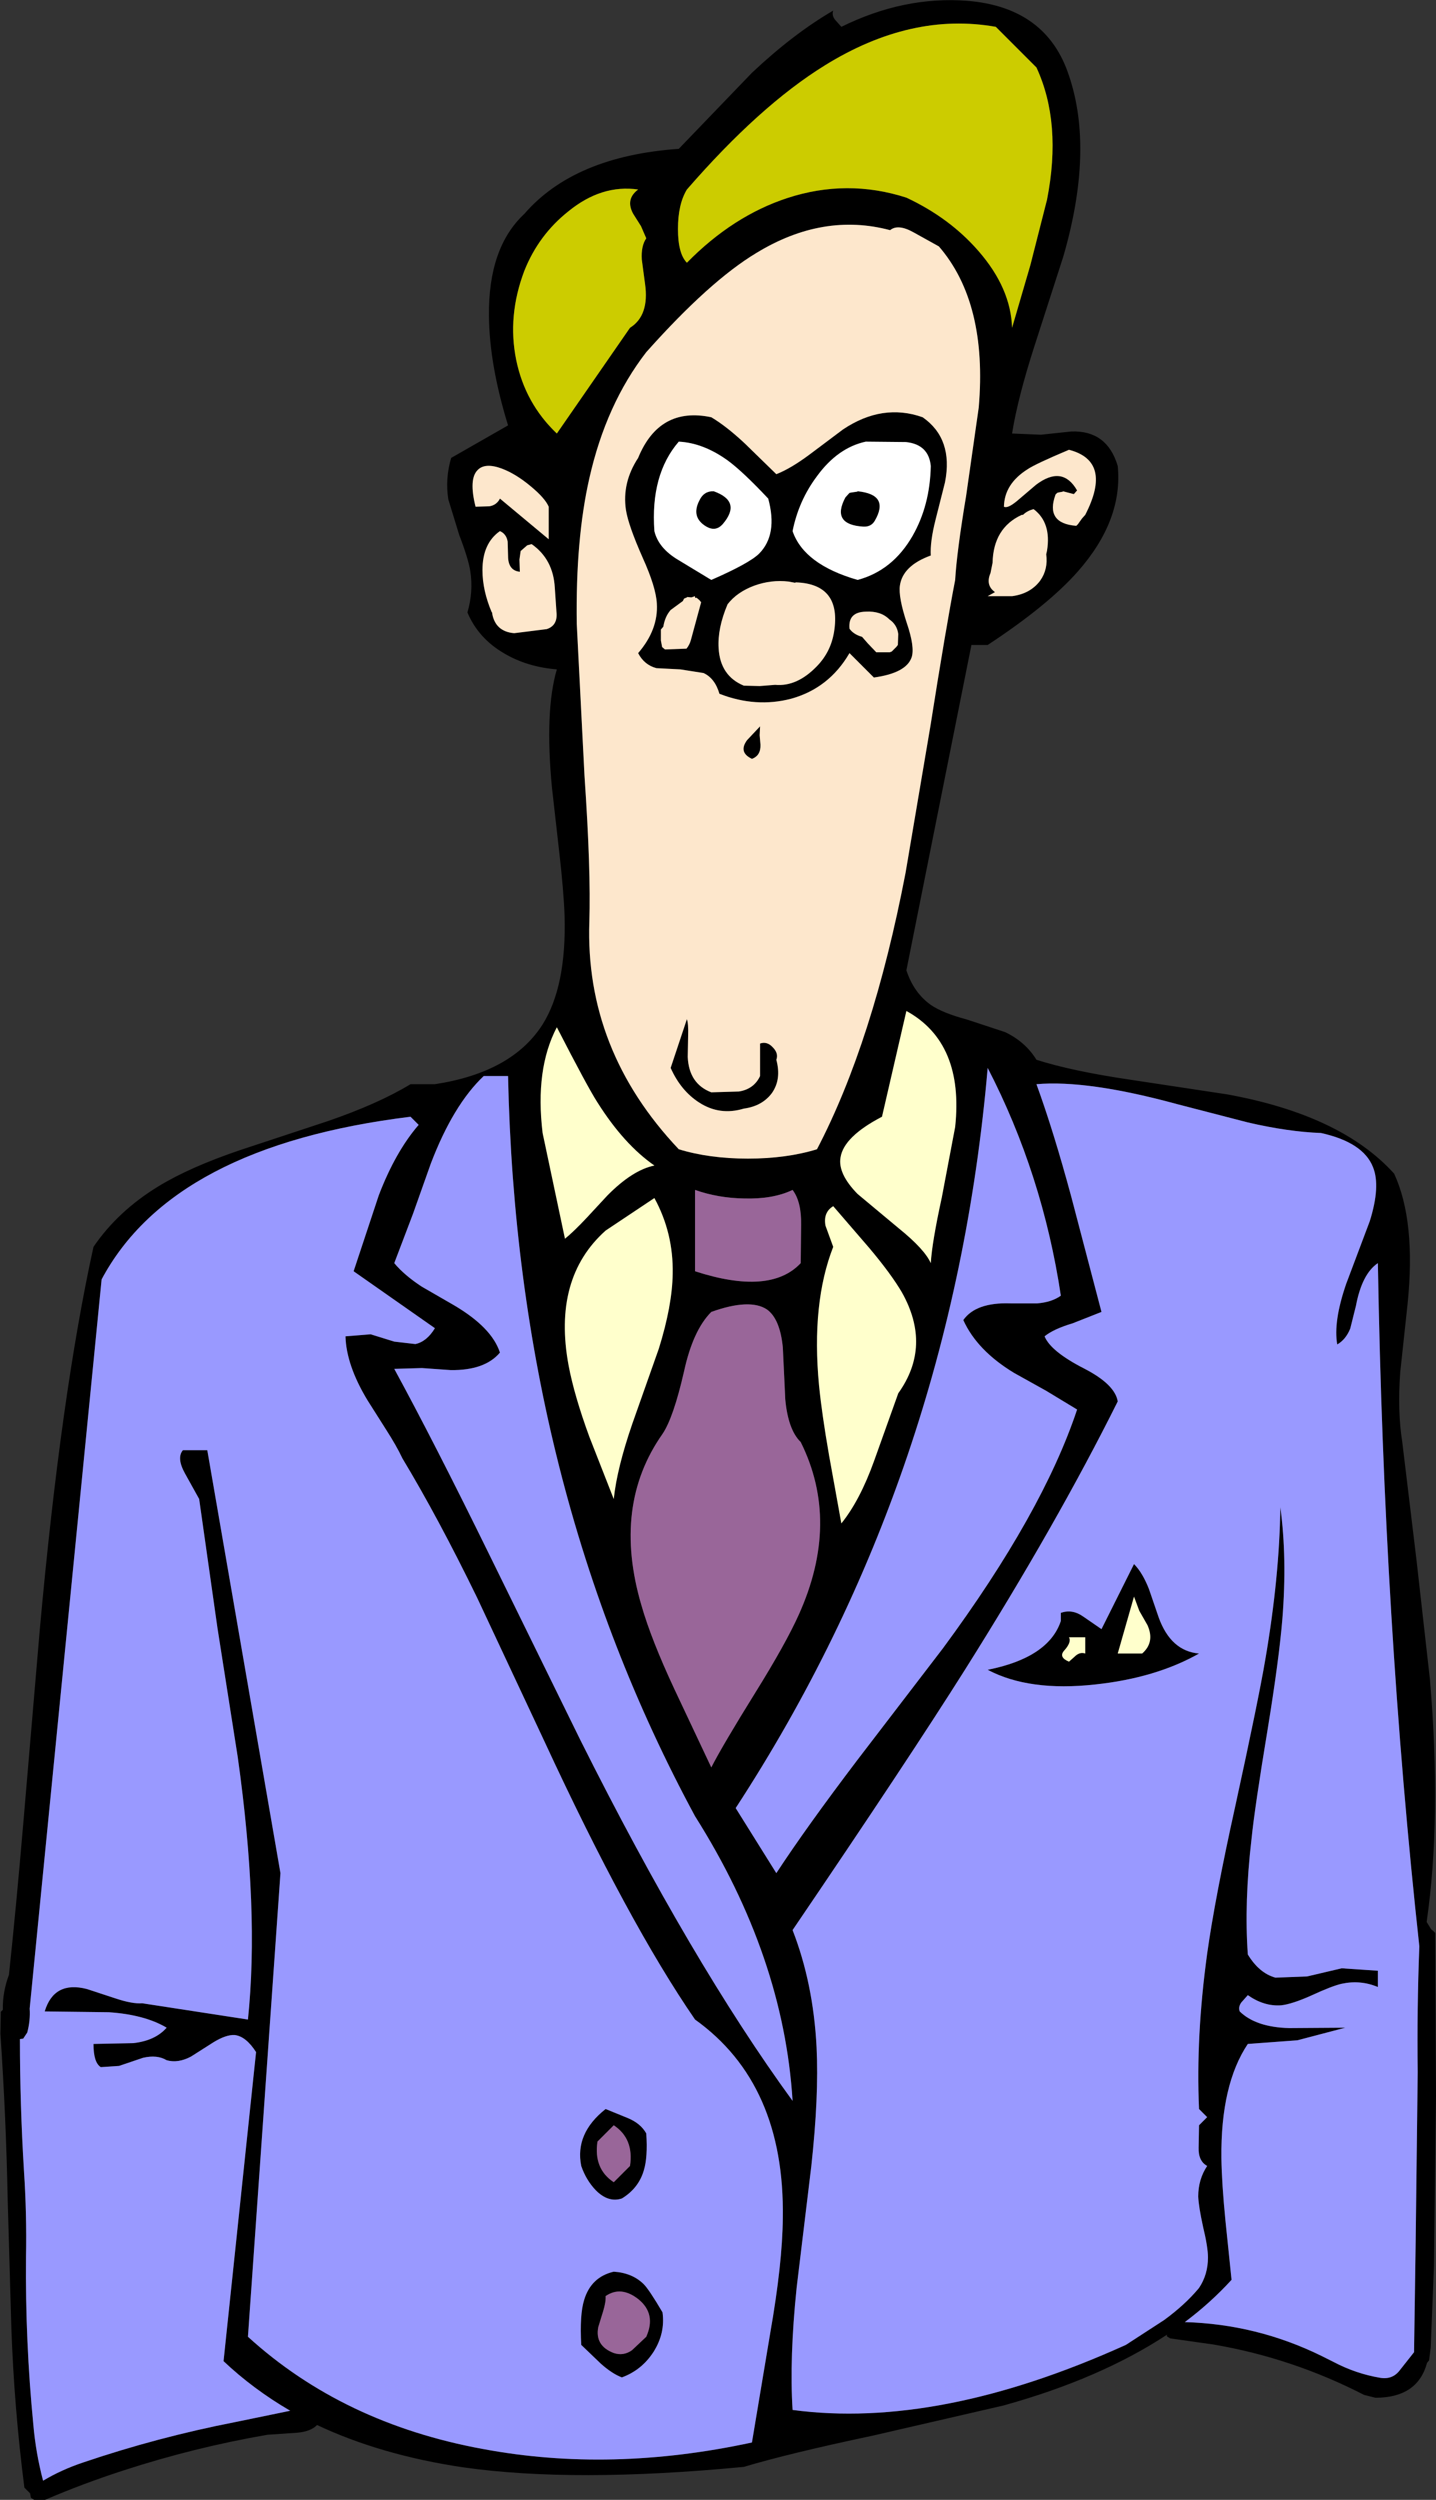 <?xml version="1.0" encoding="UTF-8" standalone="no"?>
<svg xmlns:xlink="http://www.w3.org/1999/xlink" height="307.35px" width="176.65px" xmlns="http://www.w3.org/2000/svg">
  <rect width="100%" height="100%" fill="#333333" stroke="none"/>
  <g transform="matrix(1.0, 0.0, 0.0, 1.0, 88.5, 163.15)">
    <path d="M14.0 -161.85 Q13.8 -161.3 14.2 -160.75 L15.0 -159.85 Q22.7 -163.65 30.5 -163.05 40.25 -162.25 43.0 -153.85 46.1 -144.7 42.3 -131.6 L38.8 -120.75 Q36.7 -114.25 36.0 -109.85 L39.55 -109.7 43.3 -110.1 Q47.7 -110.25 49.0 -105.85 49.65 -99.2 44.1 -92.9 40.45 -88.75 33.0 -83.85 L31.0 -83.85 23.0 -43.85 Q23.9 -41.1 26.0 -39.6 27.45 -38.6 30.45 -37.8 L35.15 -36.25 Q37.65 -35.05 39.0 -32.85 43.4 -31.45 50.55 -30.4 L62.45 -28.6 Q76.5 -26.05 83.0 -18.85 85.7 -13.0 84.65 -2.8 L83.75 5.55 Q83.4 10.4 84.0 14.15 L85.75 28.65 87.4 43.3 Q88.85 60.35 87.0 73.15 L87.55 74.05 87.8 74.25 88.05 74.5 88.15 94.55 87.9 115.4 87.5 125.45 87.3 127.05 87.1 127.3 87.05 127.35 Q85.9 131.65 80.7 131.65 L79.3 131.3 Q70.45 126.75 60.75 125.1 L55.45 124.35 55.05 124.1 55.05 123.9 Q46.85 129.3 34.95 132.6 L18.9 136.3 Q8.5 138.5 3.0 140.15 -17.9 142.15 -31.55 140.2 -41.65 138.7 -49.5 135.0 -50.25 135.8 -51.95 135.95 L-55.6 136.2 Q-64.6 137.75 -73.35 140.6 -78.3 142.2 -82.95 144.2 L-84.3 144.2 -84.7 143.95 -84.75 143.65 -84.8 143.4 -85.0 143.2 -85.5 142.7 Q-86.75 133.0 -87.1 123.15 L-87.55 107.45 Q-87.75 97.15 -88.45 86.9 L-88.4 84.2 -88.15 83.95 Q-88.2 81.8 -87.4 79.65 -86.55 71.7 -85.65 61.2 L-83.6 37.15 Q-81.0 8.35 -77.0 -9.85 -74.0 -14.25 -69.0 -17.3 -65.15 -19.65 -58.95 -21.75 L-48.2 -25.3 Q-41.95 -27.45 -38.0 -29.85 L-35.0 -29.85 Q-25.5 -31.3 -21.75 -37.2 -18.8 -41.9 -19.05 -50.55 -19.15 -53.55 -19.7 -58.35 L-20.6 -66.3 Q-21.5 -75.75 -20.0 -80.85 -23.65 -81.15 -26.45 -82.8 -29.65 -84.65 -31.0 -87.85 -30.25 -90.4 -30.65 -92.95 -30.9 -94.5 -32.0 -97.35 L-33.35 -101.75 Q-33.75 -104.3 -33.0 -106.85 L-26.0 -110.85 Q-28.3 -118.3 -28.35 -124.3 -28.45 -132.7 -24.0 -136.85 -17.85 -143.95 -5.0 -144.85 L4.0 -154.2 Q9.1 -159.0 14.0 -161.85 M34.0 -159.85 Q23.6 -161.7 12.95 -155.1 4.95 -150.15 -4.0 -139.85 -5.1 -138.05 -5.1 -135.0 -5.1 -131.95 -4.0 -130.85 1.65 -136.6 8.35 -138.8 15.7 -141.2 23.0 -138.85 28.35 -136.35 31.9 -132.25 35.85 -127.7 36.0 -122.85 L38.25 -130.55 40.3 -138.6 Q42.15 -148.05 39.0 -154.85 L34.0 -159.85 M27.0 -132.85 L23.85 -134.6 Q21.95 -135.65 21.0 -134.85 12.75 -137.05 4.55 -132.05 -1.2 -128.6 -9.0 -119.85 -13.95 -113.45 -16.0 -104.35 -17.7 -96.9 -17.55 -86.45 L-16.6 -67.8 Q-15.8 -56.1 -16.0 -49.85 -16.55 -34.05 -5.0 -21.85 -1.25 -20.7 3.5 -20.7 8.25 -20.7 12.0 -21.85 18.9 -35.05 22.9 -55.85 L25.95 -73.85 Q27.85 -85.9 29.0 -91.85 29.2 -95.3 30.35 -102.2 L31.9 -113.05 Q33.0 -125.9 27.0 -132.85 M7.0 -104.85 Q8.8 -105.55 11.2 -107.35 L15.2 -110.35 Q20.05 -113.6 25.0 -111.85 28.8 -109.2 27.75 -103.85 L26.6 -99.3 Q25.9 -96.55 26.0 -94.85 22.55 -93.6 22.2 -91.15 22.0 -89.75 23.05 -86.55 24.05 -83.6 23.65 -82.35 23.0 -80.4 19.0 -79.85 L16.0 -82.85 Q13.5 -78.55 8.85 -77.25 4.5 -76.1 0.0 -77.85 -0.55 -79.75 -1.95 -80.4 L-4.8 -80.85 -7.75 -81.0 Q-9.25 -81.4 -10.0 -82.85 -7.5 -85.75 -7.7 -88.95 -7.8 -90.95 -9.45 -94.6 -11.2 -98.55 -11.5 -100.45 -12.0 -103.8 -10.0 -106.85 -7.4 -113.2 -1.0 -111.85 0.85 -110.75 3.1 -108.65 L7.0 -104.85 M6.0 -101.85 Q2.85 -105.2 1.0 -106.55 -2.0 -108.7 -5.0 -108.85 -8.5 -104.8 -8.0 -97.85 -7.5 -95.75 -5.05 -94.3 L-1.0 -91.85 Q3.7 -93.9 4.9 -95.1 7.2 -97.45 6.0 -101.85 M16.0 -102.55 L16.25 -102.6 16.95 -102.7 17.0 -102.75 Q21.0 -102.35 19.1 -99.1 18.65 -98.35 17.7 -98.4 13.7 -98.65 15.5 -102.0 L16.0 -102.55 M18.0 -108.85 Q14.55 -108.1 12.0 -104.6 9.75 -101.6 9.0 -97.85 10.4 -93.75 17.0 -91.85 21.3 -93.0 23.75 -97.25 25.9 -101.0 26.0 -105.85 25.75 -108.5 22.95 -108.8 L18.0 -108.85 M8.5 -91.65 Q6.4 -91.9 4.3 -91.15 2.15 -90.35 1.0 -88.85 -0.25 -85.9 -0.1 -83.45 0.1 -80.05 3.0 -78.85 L4.95 -78.8 6.85 -78.95 Q9.55 -78.7 12.0 -81.25 13.7 -83.0 14.1 -85.45 15.05 -91.35 9.4 -91.55 L9.3 -91.5 8.5 -91.65 M20.95 -82.95 L21.2 -83.05 21.75 -83.6 21.95 -83.85 22.0 -85.2 Q21.85 -86.35 20.9 -87.0 19.85 -88.05 18.0 -87.95 15.8 -87.9 16.0 -85.85 16.5 -85.15 17.55 -84.85 L18.25 -84.05 19.3 -82.95 20.95 -82.95 M36.6 -101.55 L38.95 -103.55 Q42.2 -106.0 44.0 -102.85 L43.6 -102.4 42.25 -102.75 42.25 -102.7 41.7 -102.6 41.55 -102.55 41.35 -102.35 Q40.05 -98.8 43.9 -98.5 L44.1 -98.7 44.6 -99.4 45.0 -99.85 Q48.4 -106.45 43.0 -107.85 38.85 -106.1 37.9 -105.45 35.05 -103.65 35.0 -100.85 35.45 -100.6 36.6 -101.55 M37.35 -99.85 L37.2 -99.85 Q33.7 -98.25 33.6 -93.95 L33.35 -92.7 Q32.7 -91.2 33.9 -90.35 L33.0 -89.85 36.0 -89.85 Q38.25 -90.15 39.45 -91.75 40.45 -93.15 40.2 -95.0 L40.3 -95.45 Q40.85 -98.9 38.65 -100.55 37.85 -100.35 37.35 -99.85 M5.0 -73.85 L4.95 -72.75 5.05 -71.6 Q5.1 -70.25 4.0 -69.85 2.3 -70.65 3.4 -72.15 L5.0 -73.85 M6.45 -28.75 Q5.25 -27.15 3.0 -26.85 0.05 -25.95 -2.5 -27.6 -4.75 -29.05 -6.0 -31.85 L-4.0 -37.85 Q-3.8 -37.25 -3.85 -35.8 L-3.9 -33.2 Q-3.75 -29.9 -1.0 -28.85 L2.4 -28.95 Q4.25 -29.25 5.0 -30.85 L5.0 -34.85 Q5.85 -35.15 6.55 -34.4 7.3 -33.65 7.0 -32.85 7.65 -30.45 6.45 -28.75 M13.05 -12.45 L14.0 -9.85 Q11.3 -2.95 12.25 7.15 12.6 10.7 13.5 15.85 L15.0 24.15 Q17.3 21.3 19.05 16.4 L22.0 8.15 Q26.15 2.35 22.45 -4.25 21.1 -6.55 18.4 -9.75 L14.0 -14.85 Q12.75 -14.1 13.05 -12.45 M14.9 -20.85 Q14.55 -18.85 17.0 -16.35 L22.1 -12.1 Q25.25 -9.55 26.0 -7.85 26.15 -10.4 27.35 -15.9 L29.0 -24.6 Q30.1 -34.95 23.0 -38.85 L20.0 -25.85 Q15.3 -23.4 14.9 -20.85 M10.0 -7.85 L10.05 -12.55 Q10.1 -15.4 9.0 -16.85 6.6 -15.7 3.05 -15.8 -0.15 -15.85 -3.0 -16.85 L-3.0 -6.85 Q6.25 -3.85 10.0 -7.85 M35.8 -2.9 L39.1 -2.9 Q40.9 -3.05 42.0 -3.85 39.75 -18.8 33.0 -31.85 28.65 18.3 2.0 59.15 L7.0 67.15 Q10.7 61.5 17.0 53.2 L27.5 39.5 Q39.75 22.9 44.0 10.15 L40.2 7.85 36.25 5.65 Q31.7 2.9 30.0 -0.85 31.55 -3.05 35.8 -2.9 M80.0 -13.0 Q81.35 -17.3 80.4 -19.65 79.2 -22.7 74.0 -23.85 69.95 -24.0 65.0 -25.15 L56.3 -27.4 Q45.3 -30.4 39.0 -29.85 41.1 -24.1 43.3 -15.95 L47.0 -1.85 43.45 -0.45 Q41.1 0.25 40.0 1.15 40.75 3.0 44.85 5.1 48.65 7.05 49.0 9.15 41.5 24.2 30.2 42.15 23.2 53.25 9.0 74.15 11.55 80.7 11.95 88.55 12.25 94.55 11.3 103.2 L9.5 118.1 Q8.6 126.8 9.0 133.15 27.0 135.55 50.0 125.15 L54.7 122.1 Q57.3 120.2 59.0 118.15 60.1 116.5 60.1 114.4 60.1 113.15 59.5 110.65 58.95 108.15 58.9 106.9 58.9 104.8 60.0 103.15 58.9 102.55 58.95 100.9 L59.0 98.15 60.0 97.15 59.0 96.15 Q58.6 87.25 60.0 77.05 60.95 70.25 63.45 58.95 66.3 45.9 67.15 40.9 68.9 30.7 69.0 22.15 69.85 28.45 69.25 35.9 68.85 40.8 67.45 49.4 65.85 59.05 65.45 63.0 64.55 70.75 65.0 77.15 66.4 79.45 68.4 80.0 L72.3 79.85 76.55 78.85 81.0 79.15 81.0 81.15 Q78.85 80.25 76.55 80.75 75.4 81.0 72.8 82.2 70.45 83.25 69.1 83.4 67.0 83.55 65.0 82.15 L64.2 83.05 Q63.8 83.6 64.0 84.15 66.0 86.1 70.1 86.2 L77.0 86.15 71.1 87.7 65.0 88.15 Q61.65 93.15 61.75 102.2 61.8 105.35 62.25 109.9 L63.0 117.15 Q60.45 119.95 57.25 122.35 66.1 122.6 74.05 126.5 L75.55 127.25 Q78.3 128.7 81.3 129.2 82.85 129.45 83.75 128.2 L85.45 126.05 85.65 112.45 85.9 91.6 Q85.8 83.85 86.1 76.15 81.75 36.4 81.0 -7.85 79.05 -6.55 78.3 -2.6 L77.6 0.2 Q77.05 1.55 76.0 2.15 75.5 -0.65 77.1 -5.3 L80.0 -13.0 M51.65 34.9 L51.0 33.15 49.0 40.15 52.0 40.15 Q53.6 38.75 52.65 36.65 L51.65 34.9 M54.05 35.75 Q55.55 39.85 59.0 40.15 53.7 43.15 46.25 43.95 38.1 44.85 33.0 42.15 40.5 40.65 42.0 36.15 L42.0 35.15 Q43.4 34.65 44.75 35.6 L47.0 37.15 51.0 29.15 Q52.05 30.2 52.85 32.25 L54.05 35.75 M45.0 40.15 L45.0 38.15 43.0 38.15 Q43.35 38.75 42.4 39.8 41.7 40.6 43.0 41.15 L43.9 40.35 Q44.45 39.95 45.0 40.15 M10.0 14.15 Q8.45 12.65 8.1 8.9 L7.8 2.5 Q7.45 -1.0 5.85 -2.15 3.75 -3.55 -1.0 -1.85 -3.25 0.4 -4.35 5.45 -5.65 11.15 -7.0 13.15 -13.2 21.95 -9.6 34.2 -8.4 38.4 -5.55 44.5 L-1.0 54.15 Q0.35 51.5 4.45 44.9 8.15 38.95 9.75 35.4 14.9 24.0 10.0 14.15 M6.25 123.7 Q7.75 115.15 7.8 109.55 8.05 93.05 -3.0 85.15 -11.2 73.25 -21.55 50.9 L-29.8 33.3 Q-34.6 23.45 -39.0 16.15 -39.7 14.65 -41.05 12.55 L-43.3 9.0 Q-45.9 4.7 -46.0 1.15 L-42.9 0.9 -40.0 1.8 -37.4 2.1 Q-36.0 1.8 -35.0 0.15 L-45.0 -6.85 -41.9 -16.2 Q-39.85 -21.55 -37.0 -24.85 L-38.0 -25.85 Q-67.25 -22.25 -76.0 -5.85 L-84.85 83.8 Q-84.75 85.25 -85.15 86.75 L-85.65 87.5 -86.05 87.55 Q-86.05 95.6 -85.55 103.8 -85.2 109.05 -85.3 114.35 -85.4 124.75 -84.4 134.95 -84.1 138.45 -83.2 141.85 -80.95 140.5 -78.25 139.6 -69.1 136.5 -59.6 134.65 L-52.8 133.25 Q-57.35 130.6 -61.0 127.15 L-57.0 89.15 Q-58.25 87.2 -59.65 87.05 -60.7 87.0 -62.25 87.95 L-65.0 89.7 Q-66.6 90.55 -68.0 90.15 -69.15 89.45 -70.9 89.85 L-73.85 90.85 -76.1 91.0 Q-77.0 90.45 -77.0 88.15 L-72.1 88.05 Q-69.4 87.75 -68.0 86.15 -70.7 84.55 -75.1 84.25 L-83.0 84.15 Q-81.85 80.35 -77.8 81.4 L-74.3 82.55 Q-72.2 83.25 -71.0 83.15 L-58.0 85.15 Q-56.6 71.75 -59.25 52.9 L-61.75 37.0 -64.0 21.15 -65.75 18.0 Q-66.8 16.1 -66.0 15.15 L-63.0 15.15 -54.0 67.15 -58.0 124.15 Q-46.3 134.8 -29.1 137.95 -13.35 140.9 4.0 137.15 L6.25 123.7 M-10.0 -139.85 Q-14.5 -140.5 -18.6 -137.15 -22.25 -134.25 -24.0 -129.85 -26.1 -124.3 -25.0 -118.9 -23.9 -113.55 -20.0 -109.85 L-11.0 -122.85 Q-8.6 -124.35 -9.15 -128.25 L-9.55 -131.25 Q-9.65 -132.9 -9.0 -133.85 L-9.65 -135.35 -10.6 -136.85 Q-11.6 -138.65 -10.0 -139.85 M-23.2 -103.35 Q-25.05 -104.9 -26.8 -105.55 -28.85 -106.3 -29.75 -105.35 -30.85 -104.25 -30.0 -100.85 L-28.3 -100.9 Q-27.4 -101.05 -27.0 -101.85 L-21.0 -96.85 -21.0 -100.85 Q-21.45 -101.9 -23.2 -103.35 M-0.7 -102.75 Q2.8 -101.5 0.4 -98.7 -0.45 -97.75 -1.6 -98.4 -3.55 -99.55 -2.45 -101.65 -1.9 -102.8 -0.7 -102.75 M-20.05 -87.95 L-20.25 -90.9 Q-20.45 -94.4 -23.1 -96.25 L-23.65 -96.1 -24.45 -95.4 -24.6 -94.35 -24.55 -92.85 Q-26.0 -93.0 -26.0 -94.8 L-26.05 -96.55 Q-26.2 -97.5 -27.0 -97.85 -29.15 -96.35 -29.15 -93.05 -29.15 -90.55 -28.0 -87.85 L-27.95 -87.85 -27.95 -87.7 Q-27.55 -85.5 -25.25 -85.3 L-21.25 -85.8 Q-19.85 -86.25 -20.05 -87.95 M-4.0 -89.7 L-4.35 -89.55 -4.5 -89.25 -6.0 -88.15 Q-6.7 -87.35 -6.9 -86.1 L-7.2 -85.75 -7.2 -84.4 -7.05 -83.6 -6.7 -83.3 -4.05 -83.4 Q-3.65 -83.9 -3.5 -84.5 L-2.25 -89.1 -2.45 -89.35 -2.8 -89.65 -3.0 -89.65 -3.0 -89.85 -3.45 -89.7 -3.95 -89.75 -4.0 -89.7 M-15.0 -27.6 Q-16.2 -29.45 -20.0 -36.85 -22.7 -31.7 -21.75 -23.85 L-19.0 -10.85 Q-17.9 -11.75 -16.35 -13.4 L-13.8 -16.15 Q-10.7 -19.3 -8.0 -19.85 -11.75 -22.45 -15.0 -27.6 M-26.0 -30.85 L-29.0 -30.85 Q-32.75 -27.3 -35.5 -20.1 L-37.7 -13.9 -40.0 -7.85 Q-38.75 -6.35 -36.6 -4.95 L-32.7 -2.7 Q-28.0 0.05 -27.0 3.15 -28.85 5.35 -33.05 5.3 L-36.6 5.05 -40.0 5.15 Q-35.1 14.15 -28.35 27.9 L-17.1 50.8 Q-3.4 78.15 9.0 95.15 7.9 77.4 -3.0 60.15 -24.95 19.55 -26.0 -30.85 M-5.75 -6.55 Q-5.65 -11.55 -8.0 -15.85 L-14.0 -11.85 Q-20.55 -6.0 -18.55 4.75 -17.85 8.45 -16.0 13.5 L-13.0 21.15 Q-12.6 17.35 -10.7 11.85 L-7.45 2.65 Q-5.8 -2.65 -5.75 -6.55 M-11.3 97.25 Q-9.7 97.9 -9.0 99.15 -8.8 102.05 -9.3 103.7 -9.95 105.9 -12.0 107.15 -13.65 107.7 -15.2 106.15 -16.4 104.9 -17.0 103.15 -17.8 99.15 -14.0 96.15 L-11.3 97.25 M-15.0 100.15 Q-15.5 103.5 -13.0 105.15 L-11.0 103.15 Q-10.5 99.8 -13.0 98.15 L-15.0 100.15 M-13.0 116.15 Q-10.7 116.3 -9.3 117.7 -8.65 118.35 -7.0 121.15 -6.65 123.7 -8.1 126.0 -9.55 128.25 -12.0 129.15 -13.2 128.7 -14.6 127.45 L-17.0 125.15 Q-17.2 121.45 -16.65 119.65 -15.8 116.8 -13.0 116.15 M-14.0 119.15 Q-13.95 119.85 -14.3 121.0 L-14.9 122.95 Q-15.35 125.25 -13.0 126.15 -11.8 126.55 -10.75 125.8 L-9.0 124.15 Q-7.75 121.35 -9.95 119.55 -12.1 117.85 -14.0 119.15" fill="#000000" fill-rule="evenodd" stroke="none"/>
    <path d="M6.0 -101.85 Q7.2 -97.45 4.9 -95.1 3.7 -93.9 -1.0 -91.85 L-5.05 -94.3 Q-7.5 -95.75 -8.0 -97.85 -8.5 -104.8 -5.0 -108.85 -2.0 -108.7 1.0 -106.55 2.85 -105.2 6.0 -101.85 M16.0 -102.55 L15.5 -102.0 Q13.7 -98.65 17.7 -98.4 18.65 -98.35 19.1 -99.1 21.0 -102.35 17.0 -102.75 L16.95 -102.7 16.25 -102.6 16.0 -102.55 M18.0 -108.85 L22.95 -108.8 Q25.75 -108.5 26.0 -105.85 25.9 -101.0 23.75 -97.25 21.3 -93.0 17.0 -91.85 10.4 -93.75 9.0 -97.85 9.75 -101.6 12.0 -104.6 14.55 -108.1 18.0 -108.85 M-0.7 -102.75 Q-1.9 -102.8 -2.45 -101.65 -3.55 -99.55 -1.6 -98.4 -0.45 -97.75 0.4 -98.7 2.8 -101.5 -0.7 -102.75" fill="#ffffff" fill-rule="evenodd" stroke="none"/>
    <path d="M35.8 -2.9 Q31.55 -3.05 30.0 -0.85 31.7 2.9 36.25 5.65 L40.2 7.85 44.0 10.15 Q39.75 22.9 27.5 39.5 L17.0 53.2 Q10.7 61.5 7.0 67.15 L2.0 59.15 Q28.65 18.3 33.0 -31.85 39.75 -18.8 42.0 -3.85 40.9 -3.05 39.1 -2.9 L35.8 -2.9 M80.0 -13.0 L77.1 -5.3 Q75.5 -0.65 76.0 2.15 77.05 1.55 77.6 0.2 L78.3 -2.6 Q79.05 -6.55 81.0 -7.85 81.75 36.4 86.1 76.15 85.8 83.85 85.9 91.6 L85.65 112.45 85.45 126.05 83.75 128.2 Q82.85 129.45 81.3 129.2 78.3 128.7 75.55 127.25 L74.05 126.5 Q66.1 122.6 57.25 122.35 60.45 119.95 63.0 117.15 L62.25 109.9 Q61.8 105.35 61.75 102.2 61.65 93.15 65.0 88.15 L71.1 87.7 77.0 86.15 70.1 86.2 Q66.0 86.1 64.0 84.15 63.8 83.6 64.2 83.05 L65.0 82.15 Q67.0 83.55 69.1 83.4 70.45 83.25 72.8 82.2 75.4 81.0 76.55 80.75 78.85 80.25 81.0 81.15 L81.0 79.15 76.55 78.85 72.3 79.85 68.4 80.0 Q66.4 79.45 65.0 77.15 64.55 70.75 65.45 63.0 65.85 59.05 67.45 49.4 68.85 40.8 69.25 35.9 69.85 28.45 69.0 22.15 68.9 30.7 67.15 40.9 66.3 45.9 63.45 58.95 60.95 70.25 60.0 77.05 58.6 87.25 59.0 96.15 L60.0 97.15 59.0 98.15 58.95 100.9 Q58.9 102.55 60.0 103.15 58.9 104.8 58.9 106.9 58.95 108.15 59.5 110.65 60.1 113.15 60.1 114.4 60.1 116.5 59.0 118.15 57.3 120.2 54.7 122.1 L50.0 125.15 Q27.0 135.55 9.0 133.15 8.6 126.8 9.5 118.1 L11.3 103.2 Q12.25 94.55 11.95 88.55 11.55 80.7 9.0 74.15 23.2 53.25 30.2 42.15 41.5 24.2 49.0 9.15 48.65 7.05 44.85 5.1 40.75 3.0 40.0 1.15 41.1 0.25 43.45 -0.45 L47.0 -1.85 43.3 -15.95 Q41.1 -24.1 39.0 -29.85 45.3 -30.4 56.3 -27.4 L65.0 -25.15 Q69.95 -24.0 74.0 -23.85 79.2 -22.7 80.4 -19.65 81.35 -17.3 80.0 -13.0 M54.05 35.75 L52.85 32.25 Q52.05 30.2 51.0 29.15 L47.0 37.15 44.75 35.6 Q43.4 34.65 42.0 35.15 L42.0 36.15 Q40.5 40.65 33.0 42.15 38.1 44.85 46.25 43.95 53.7 43.15 59.0 40.15 55.55 39.85 54.05 35.75 M6.25 123.7 L4.0 137.15 Q-13.35 140.9 -29.1 137.95 -46.3 134.8 -58.0 124.15 L-54.0 67.15 -63.0 15.15 -66.0 15.15 Q-66.8 16.1 -65.75 18.0 L-64.0 21.15 -61.75 37.0 -59.25 52.9 Q-56.6 71.75 -58.0 85.15 L-71.0 83.15 Q-72.2 83.25 -74.3 82.55 L-77.8 81.4 Q-81.85 80.35 -83.0 84.15 L-75.1 84.25 Q-70.7 84.55 -68.0 86.15 -69.4 87.75 -72.1 88.05 L-77.0 88.15 Q-77.0 90.45 -76.1 91.0 L-73.85 90.85 -70.9 89.85 Q-69.15 89.45 -68.0 90.15 -66.6 90.55 -65.0 89.7 L-62.25 87.95 Q-60.7 87.0 -59.65 87.05 -58.25 87.2 -57.0 89.15 L-61.0 127.15 Q-57.35 130.6 -52.8 133.25 L-59.6 134.65 Q-69.1 136.5 -78.25 139.6 -80.95 140.5 -83.2 141.85 -84.1 138.45 -84.4 134.95 -85.4 124.75 -85.3 114.35 -85.2 109.05 -85.55 103.8 -86.05 95.6 -86.05 87.55 L-85.65 87.5 -85.15 86.75 Q-84.75 85.25 -84.85 83.8 L-76.0 -5.85 Q-67.25 -22.25 -38.0 -25.85 L-37.0 -24.85 Q-39.85 -21.55 -41.9 -16.2 L-45.0 -6.85 -35.0 0.15 Q-36.0 1.8 -37.4 2.1 L-40.0 1.8 -42.9 0.9 -46.0 1.15 Q-45.9 4.7 -43.3 9.0 L-41.05 12.55 Q-39.7 14.65 -39.0 16.15 -34.6 23.45 -29.8 33.3 L-21.55 50.9 Q-11.2 73.25 -3.0 85.15 8.05 93.05 7.8 109.55 7.75 115.15 6.25 123.7 M-26.0 -30.85 Q-24.95 19.55 -3.0 60.15 7.9 77.4 9.0 95.15 -3.4 78.15 -17.1 50.8 L-28.35 27.9 Q-35.1 14.15 -40.0 5.15 L-36.6 5.05 -33.05 5.3 Q-28.85 5.35 -27.0 3.15 -28.0 0.05 -32.7 -2.7 L-36.6 -4.95 Q-38.75 -6.35 -40.0 -7.85 L-37.7 -13.9 -35.5 -20.1 Q-32.75 -27.3 -29.0 -30.85 L-26.0 -30.85 M-11.3 97.25 L-14.0 96.15 Q-17.8 99.15 -17.0 103.15 -16.4 104.9 -15.2 106.15 -13.65 107.7 -12.0 107.15 -9.95 105.9 -9.3 103.7 -8.8 102.05 -9.0 99.15 -9.7 97.9 -11.3 97.25 M-13.0 116.15 Q-15.8 116.8 -16.65 119.65 -17.2 121.45 -17.0 125.15 L-14.6 127.45 Q-13.2 128.7 -12.0 129.15 -9.55 128.25 -8.1 126.0 -6.65 123.7 -7.0 121.15 -8.65 118.35 -9.3 117.7 -10.7 116.3 -13.0 116.15" fill="#9999ff" fill-rule="evenodd" stroke="none"/>
    <path d="M14.9 -20.85 Q15.3 -23.4 20.0 -25.85 L23.0 -38.85 Q30.1 -34.95 29.0 -24.6 L27.35 -15.9 Q26.15 -10.4 26.0 -7.85 25.25 -9.55 22.1 -12.1 L17.0 -16.35 Q14.55 -18.85 14.9 -20.85 M13.05 -12.45 Q12.75 -14.1 14.0 -14.85 L18.4 -9.75 Q21.1 -6.55 22.45 -4.25 26.15 2.35 22.0 8.15 L19.05 16.4 Q17.3 21.3 15.0 24.15 L13.5 15.85 Q12.6 10.7 12.25 7.15 11.3 -2.95 14.0 -9.85 L13.05 -12.45 M51.65 34.9 L52.65 36.65 Q53.6 38.75 52.0 40.15 L49.0 40.15 51.0 33.15 51.65 34.9 M45.0 40.15 Q44.45 39.95 43.9 40.35 L43.0 41.15 Q41.7 40.6 42.4 39.8 43.35 38.75 43.0 38.15 L45.0 38.15 45.0 40.15 M-15.0 -27.6 Q-11.75 -22.45 -8.0 -19.85 -10.7 -19.3 -13.8 -16.15 L-16.35 -13.4 Q-17.9 -11.75 -19.0 -10.85 L-21.75 -23.85 Q-22.7 -31.7 -20.0 -36.85 -16.2 -29.45 -15.0 -27.6 M-5.75 -6.55 Q-5.8 -2.65 -7.45 2.65 L-10.7 11.85 Q-12.6 17.35 -13.0 21.15 L-16.0 13.5 Q-17.85 8.45 -18.55 4.75 -20.55 -6.0 -14.0 -11.85 L-8.0 -15.85 Q-5.65 -11.55 -5.75 -6.55" fill="#ffffcc" fill-rule="evenodd" stroke="none"/>
    <path d="M10.0 -7.85 Q6.25 -3.85 -3.0 -6.85 L-3.0 -16.85 Q-0.15 -15.85 3.05 -15.8 6.6 -15.7 9.0 -16.85 10.1 -15.4 10.05 -12.55 L10.0 -7.85 M10.0 14.15 Q14.9 24.0 9.75 35.4 8.15 38.95 4.45 44.9 0.35 51.5 -1.0 54.15 L-5.55 44.5 Q-8.4 38.4 -9.6 34.2 -13.2 21.95 -7.0 13.15 -5.65 11.15 -4.35 5.45 -3.25 0.4 -1.0 -1.85 3.75 -3.55 5.85 -2.15 7.45 -1.0 7.8 2.5 L8.1 8.9 Q8.45 12.65 10.0 14.15 M-15.0 100.15 L-13.0 98.15 Q-10.5 99.8 -11.0 103.15 L-13.0 105.15 Q-15.5 103.5 -15.0 100.15 M-14.0 119.15 Q-12.1 117.85 -9.95 119.55 -7.75 121.35 -9.0 124.15 L-10.75 125.8 Q-11.8 126.55 -13.0 126.15 -15.35 125.25 -14.9 122.95 L-14.3 121.0 Q-13.95 119.85 -14.0 119.15" fill="#996699" fill-rule="evenodd" stroke="none"/>
    <path d="M27.0 -132.85 Q33.0 -125.9 31.9 -113.05 L30.35 -102.2 Q29.2 -95.3 29.0 -91.85 27.85 -85.9 25.95 -73.85 L22.9 -55.85 Q18.9 -35.05 12.0 -21.85 8.25 -20.7 3.5 -20.7 -1.25 -20.7 -5.0 -21.85 -16.55 -34.05 -16.0 -49.85 -15.8 -56.1 -16.6 -67.8 L-17.55 -86.45 Q-17.7 -96.9 -16.0 -104.35 -13.95 -113.45 -9.0 -119.85 -1.2 -128.6 4.55 -132.05 12.75 -137.05 21.0 -134.85 21.95 -135.65 23.85 -134.6 L27.0 -132.85 M7.0 -104.85 L3.1 -108.65 Q0.85 -110.75 -1.0 -111.85 -7.4 -113.2 -10.0 -106.85 -12.0 -103.8 -11.5 -100.45 -11.2 -98.55 -9.45 -94.6 -7.8 -90.95 -7.7 -88.95 -7.5 -85.75 -10.0 -82.85 -9.25 -81.4 -7.75 -81.0 L-4.8 -80.85 -1.95 -80.4 Q-0.55 -79.75 0.0 -77.85 4.5 -76.1 8.85 -77.25 13.5 -78.55 16.0 -82.85 L19.0 -79.85 Q23.0 -80.4 23.65 -82.35 24.05 -83.6 23.05 -86.55 22.0 -89.75 22.2 -91.15 22.55 -93.6 26.0 -94.85 25.9 -96.55 26.6 -99.3 L27.75 -103.85 Q28.8 -109.2 25.0 -111.85 20.05 -113.6 15.2 -110.35 L11.2 -107.35 Q8.8 -105.55 7.0 -104.85 M37.35 -99.85 Q37.85 -100.35 38.65 -100.55 40.85 -98.9 40.3 -95.45 L40.2 -95.0 Q40.45 -93.15 39.45 -91.75 38.25 -90.15 36.0 -89.85 L33.0 -89.85 33.9 -90.35 Q32.7 -91.2 33.35 -92.7 L33.6 -93.95 Q33.7 -98.25 37.2 -99.85 L37.35 -99.85 M36.6 -101.55 Q35.45 -100.6 35.0 -100.85 35.05 -103.65 37.9 -105.45 38.85 -106.1 43.0 -107.85 48.4 -106.45 45.0 -99.85 L44.6 -99.4 44.1 -98.7 43.9 -98.5 Q40.05 -98.8 41.35 -102.35 L41.55 -102.55 41.7 -102.6 42.25 -102.7 42.25 -102.75 43.6 -102.4 44.0 -102.85 Q42.2 -106.0 38.95 -103.55 L36.6 -101.55 M20.95 -82.95 L19.3 -82.95 18.25 -84.05 17.55 -84.85 Q16.5 -85.15 16.0 -85.85 15.8 -87.9 18.0 -87.95 19.85 -88.05 20.9 -87.0 21.85 -86.35 22.0 -85.2 L21.95 -83.85 21.75 -83.6 21.2 -83.05 20.95 -82.95 M8.5 -91.65 L9.3 -91.5 9.4 -91.55 Q15.05 -91.35 14.1 -85.45 13.7 -83.0 12.0 -81.25 9.55 -78.7 6.85 -78.95 L4.95 -78.8 3.0 -78.85 Q0.1 -80.05 -0.1 -83.45 -0.25 -85.9 1.0 -88.85 2.15 -90.35 4.3 -91.15 6.4 -91.9 8.5 -91.65 M6.45 -28.75 Q7.65 -30.45 7.0 -32.85 7.3 -33.65 6.55 -34.4 5.85 -35.15 5.0 -34.85 L5.0 -30.85 Q4.25 -29.25 2.4 -28.95 L-1.0 -28.85 Q-3.75 -29.9 -3.9 -33.2 L-3.85 -35.8 Q-3.8 -37.25 -4.0 -37.85 L-6.0 -31.85 Q-4.75 -29.05 -2.5 -27.6 0.05 -25.95 3.0 -26.85 5.25 -27.15 6.45 -28.75 M5.0 -73.85 L3.4 -72.15 Q2.3 -70.65 4.0 -69.85 5.1 -70.25 5.05 -71.6 L4.95 -72.75 5.0 -73.85 M-23.2 -103.35 Q-21.45 -101.9 -21.0 -100.85 L-21.0 -96.85 -27.0 -101.85 Q-27.4 -101.05 -28.3 -100.9 L-30.0 -100.85 Q-30.85 -104.25 -29.75 -105.35 -28.85 -106.3 -26.8 -105.55 -25.05 -104.9 -23.2 -103.35 M-4.0 -89.7 L-3.95 -89.75 -3.45 -89.7 -3.0 -89.85 -3.0 -89.65 -2.8 -89.65 -2.45 -89.35 -2.25 -89.1 -3.5 -84.5 Q-3.65 -83.9 -4.05 -83.4 L-6.7 -83.3 -7.05 -83.6 -7.2 -84.4 -7.2 -85.75 -6.9 -86.1 Q-6.7 -87.35 -6.0 -88.15 L-4.5 -89.25 -4.35 -89.55 -4.0 -89.7 M-20.05 -87.95 Q-19.85 -86.25 -21.25 -85.8 L-25.25 -85.3 Q-27.55 -85.5 -27.95 -87.7 L-27.95 -87.85 -28.0 -87.85 Q-29.15 -90.55 -29.15 -93.05 -29.15 -96.35 -27.0 -97.85 -26.2 -97.5 -26.05 -96.55 L-26.0 -94.8 Q-26.0 -93.0 -24.55 -92.85 L-24.6 -94.35 -24.45 -95.4 -23.65 -96.1 -23.1 -96.25 Q-20.45 -94.4 -20.25 -90.9 L-20.05 -87.95" fill="#fde7cc" fill-rule="evenodd" stroke="none"/>
    <path d="M34.0 -159.85 L39.0 -154.85 Q42.15 -148.05 40.3 -138.6 L38.25 -130.55 36.0 -122.85 Q35.85 -127.7 31.9 -132.25 28.35 -136.35 23.0 -138.85 15.7 -141.2 8.35 -138.8 1.65 -136.6 -4.0 -130.85 -5.1 -131.95 -5.1 -135.0 -5.1 -138.05 -4.0 -139.85 4.95 -150.15 12.95 -155.1 23.6 -161.7 34.0 -159.85 M-10.0 -139.85 Q-11.6 -138.65 -10.6 -136.85 L-9.65 -135.35 -9.0 -133.85 Q-9.65 -132.9 -9.55 -131.25 L-9.15 -128.25 Q-8.6 -124.35 -11.0 -122.85 L-20.0 -109.85 Q-23.9 -113.55 -25.0 -118.9 -26.1 -124.3 -24.0 -129.85 -22.25 -134.25 -18.6 -137.15 -14.5 -140.5 -10.0 -139.85" fill="#cccc00" fill-rule="evenodd" stroke="none"/>
  </g>
</svg>
